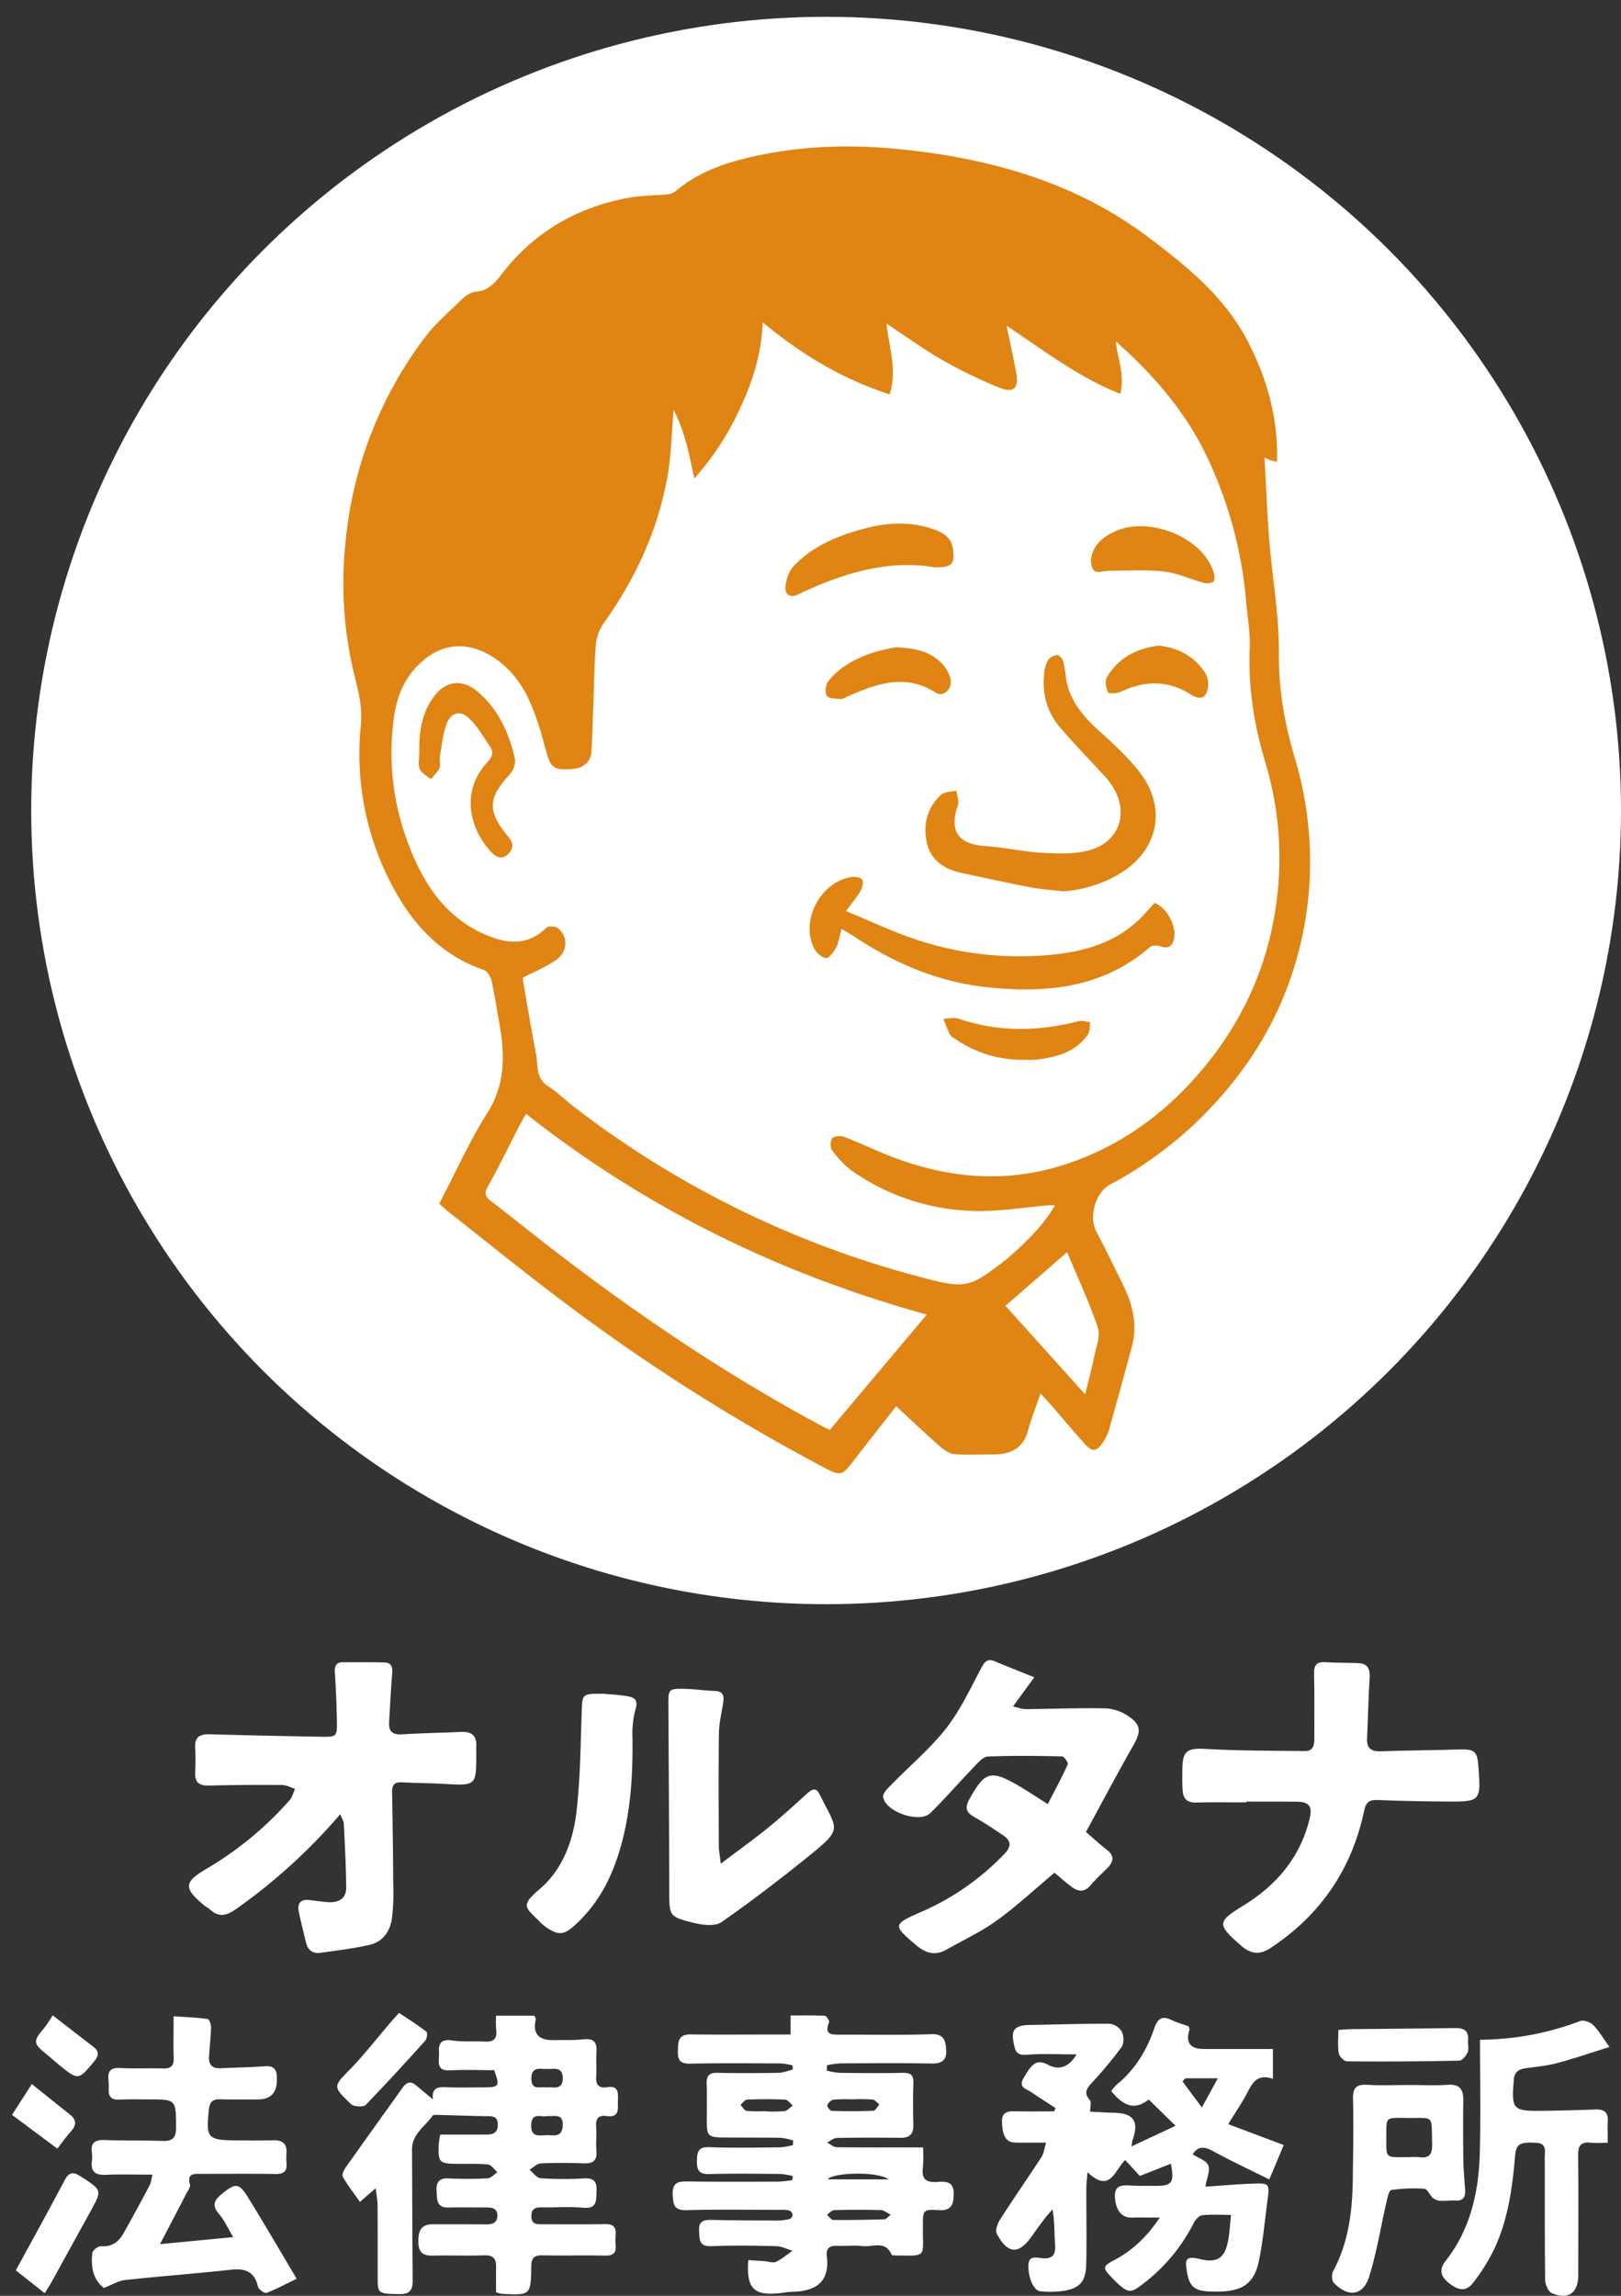 <svg xmlns="http://www.w3.org/2000/svg" width="675" height="956" viewBox="0 0 675 956">
  <rect x="0" y="0" width="675" height="956" fill="#333333" stroke="none"/>
  <g id="hd_logo_white_02" transform="translate(-15458 -9271)">
    <g id="hd_logo_white_02-2" data-name="hd_logo_white_02">
      <g id="グループ_6" data-name="グループ 6" transform="translate(-1590 -7)">
        <g id="グループ_5" data-name="グループ 5" transform="translate(17048 9278)">
          <ellipse id="楕円形_1" data-name="楕円形 1" cx="331" cy="330.5" rx="331" ry="330.5" transform="translate(13 7)" fill="#fff"/>
          <rect id="長方形_39" data-name="長方形 39" width="675" height="675" fill="none"/>
          <g id="hd_logo_orange" transform="translate(143.001 61)">
            <g id="hd_logo_orange-2" data-name="hd_logo_orange">
              <path id="パス_154" data-name="パス 154" d="M373.216,519.234c-1.929,5.65-3.859,10.4-5.165,15.313-2.007,7.518-7.155,10.122-14.319,10.114-5.476,0-10.988.355-16.421-.112-2.146-.182-4.412-1.834-6.151-3.357-6.047-5.321-11.887-10.875-18.073-16.594-5.312,6.792-11.264,14.31-17.122,21.9-5.615,7.285-5.632,7.44-13.557,3.279A800.54,800.54,0,0,1,176.72,482.767c-16.949-12.614-33.326-26-49.955-39.045-1.332-1.047-2.578-2.215-3.971-3.426,6.7-12.8,12.484-25.842,20.029-37.773,7.579-11.983,7.354-24.233,5.061-37.142-1.081-6.056-1.981-12.156-3.331-18.143-.372-1.644-1.8-3.841-3.244-4.334-19.12-6.593-31.033-20.712-39.616-38.05a116.912,116.912,0,0,1-11.507-63.927c.822-8.6-1.7-16.213-3.513-24.173a162.24,162.24,0,0,1-2.665-53.995,166.723,166.723,0,0,1,32.539-82.831c4.421-5.935,10.174-10.91,15.53-16.1,1.592-1.549,3.859-3.158,5.926-3.314,6.688-.519,9.275-5.615,12.9-9.958C164.175,34.612,181.34,25.121,201.637,21.4c5.2-.952,10.581-.9,15.858-1.428a6.638,6.638,0,0,0,3.53-1.142C231.891,9.548,245.051,5.8,258.642,3.172,278.463-.67,298.466-.7,318.391,1.562,354.3,5.629,388.3,15.474,417.7,37.536c16.378,12.285,32.253,25.116,41.935,43.907,7.328,14.223,11.749,29.156,12.06,45.214.026,1.41,0,2.829,0,4.672-1.3-.3-2.068-.433-2.8-.675-.675-.216-1.306-.554-2.431-1.047.649,11.576,1.047,22.84,1.955,34.062,1.272,15.867,4.179,31.726,4.032,47.567-.138,14.915,2.353,28.905,6.506,43.025a150.564,150.564,0,0,1,5.589,60.077c-4.274,37.159-20.937,68.132-48.129,93.585a164.919,164.919,0,0,1-34.33,24.415c-6.056,3.288-8.851,13.41-5.727,19.38,3.911,7.475,7.613,15.063,11.334,22.633,4.023,8.2,5.935,16.724,3.452,25.808-3.158,11.55-6.264,23.109-9.534,34.633a18.542,18.542,0,0,1-2.743,5.286c-2.327,3.348-4.17,3.59-6.9.588-4.75-5.217-9.24-10.659-13.86-15.988-1.4-1.618-2.872-3.175-4.9-5.407ZM309.047,73.821c1.107,9.915,4.533,19.336,1.306,29.424-19.587-6.333-36.605-16.49-52.836-30-.562,13.073-4.084,24.32-9.1,35.091A117.674,117.674,0,0,1,229.028,138.3c-2.163-10.105-3.9-19.631-8.634-28.55-.831,9.56-.952,18.688-2.526,27.564-3.962,22.313-13.2,42.471-26.353,60.916a18.582,18.582,0,0,0-3.417,8.608c-.718,7.735-.727,15.53-1.03,23.3-.277,7.337-.45,14.682-.882,22.01-.234,3.954-3.288,6.636-7.4,7.042-7.3.727-9.344-.242-10.849-5.295-1.185-3.962-2.18-7.986-3.417-11.939-3.21-10.235-7.354-19.994-16.032-26.924-10-7.985-21.248-9.56-31.155-1.921-7.812,6.03-11.853,14.318-13.263,23.809a106.141,106.141,0,0,0,6.1,54.1c6.013,15.824,14.915,29.511,31.033,36.847,9.119,4.153,18.134,5.459,26.3-2.578.813-.8,3.971-.484,5,.45,4.058,3.686,3.7,9.733-1.056,13.047-4.118,2.864-8.894,4.8-13.747,7.328a5.54,5.54,0,0,0,.017,1.454c1.765,10.14,3.478,20.3,5.4,30.411.9,4.741-.216,10.166,5.156,13.471,3.642,2.241,6.7,5.425,10.114,8.063a403.8,403.8,0,0,0,142.095,70.563c21.11,5.736,22.382,5.58,36.337-4.957,1.376-1.038,2.743-2.111,4.023-3.27,6.826-6.16,13.471-12.484,18.385-20.911-1.28,0-2.094-.061-2.907.009-9.569.831-19.129,2.4-28.7,2.371a92.315,92.315,0,0,1-52.507-16.438c-3.365-2.284-6.16-5.572-8.712-8.79a5.268,5.268,0,0,1,.026-5.018c.7-.943,3.374-1.2,4.784-.692,5.226,1.912,10.278,4.3,15.409,6.471,25.574,10.8,51.685,13.687,78.349,4.568,22.728-7.769,41.251-21.672,56.478-40.109,19.163-23.212,29.407-49.955,31.042-79.915a138.554,138.554,0,0,0-5.779-47.212c-4.594-15.409-7.068-30.921-6.394-47.048.277-6.558-.986-13.176-1.523-19.778A174.591,174.591,0,0,0,443.969,132.4c-8.946-20.219-22.849-36.571-39.46-51.218.874,7.285,3.746,14.068,1.938,21.854C389.005,96.2,374.7,85,359.053,74.669c1.453,7.034,2.838,13.151,3.954,19.31,1.246,6.869-.917,8.972-7.319,6.333a199.657,199.657,0,0,1-23.117-11.2c-7.908-4.525-15.322-9.923-23.532-15.331ZM158.975,402.861c-1.012,1.791-2.024,3.469-2.916,5.2-4.326,8.375-8.435,16.871-13.038,25.081-1.618,2.89-.9,4.36,1.3,6.03,3.66,2.786,7.3,5.6,10.892,8.47,39.893,31.829,81.637,60.9,126.678,85.063,1.2.649,2.448,1.22,3.556,1.765,13.635-16.213,26.924-32.02,40.395-48.034-61.357-16.957-117-44.21-166.864-83.584ZM391.791,519.675c1.393-5.771,2.734-10.659,3.737-15.625.813-4.049,2.7-8.678,1.523-12.173-3.608-10.737-8.461-21.058-12.787-31.423-9.136,7.942-17.407,15.14-25.678,22.33C369.28,494.663,380.12,506.715,391.791,519.675Z" transform="translate(-82.91 -0.038)" fill="#e08413"/>
            </g>
            <path id="パス_155" data-name="パス 155" d="M420.244,343.2c-4.542-.545-9.136-.839-13.626-1.7-9.525-1.826-19-3.937-28.481-5.952-7.086-1.505-12.8-5.165-14.466-12.424-1.713-7.475-.017-14.69,5.849-20.1,1.453-1.332,4.239-1.22,6.411-1.774.234,2.111,1.211,4.49.571,6.3-3.686,10.469.208,16.066,11.377,16.8,7.856.519,15.625,2.3,23.472,2.786,6.246.389,12.8.64,18.809-.753,15.123-3.521,18.791-18.6,7.882-30.7-6.359-7.06-13.081-13.8-19.2-21.058-5.537-6.567-7.371-14.492-6.255-23a10.838,10.838,0,0,1,1.6-4.8,5.245,5.245,0,0,1,3.712-2c.865,0,2.189,1.575,2.509,2.682a59.48,59.48,0,0,1,1.2,7.164c1.514,9.171,7.06,15.677,13.722,21.7,5.961,5.4,12.009,10.91,16.9,17.225,11.628,15.011,7.752,32.824-8.669,42.462a52.611,52.611,0,0,1-23.334,7.146Z" transform="translate(-120.681 -33.043)" fill="#e08413"/>
            <path id="パス_156" data-name="パス 156" d="M322.447,365.808c10.071,4.153,19.077,8.435,28.455,11.619a136.089,136.089,0,0,0,52.118,6.956c14.448-.857,28.464-3.694,39.9-13.557,2.916-2.518,5.355-5.589,8.02-8.409,5.355,1.99,9.629,10.391,7.856,15.781-.874,2.647-2.673,3.314-5.433,2.284-1.263-.467-3.435-.45-4.334.329-19.579,16.975-42.765,19.241-67.171,16.784-20.548-2.068-38.915-9.837-55.959-21.162-1.523-1.012-3.132-1.886-5.321-3.2-.787,2.89-1.09,5.451-2.189,7.6-.96,1.877-3.019,4.732-4.239,4.568-1.9-.26-4.187-2.379-5.113-4.3-5.6-11.671,2.916-27.5,15.746-29.485,1.453-.225,3.885.225,4.412,1.168.614,1.1.009,3.314-.744,4.655-1.384,2.466-3.279,4.646-6,8.366Z" transform="translate(-113.163 -47.435)" fill="#e08413"/>
            <path id="パス_157" data-name="パス 157" d="M119.4,287.273c-.138-8.3.908-16.352,6-23.264,4.957-6.731,11.87-7.6,18.246-2.18,8.669,7.363,13.159,17.234,15.573,28.04.433,1.921-.727,4.871-2.154,6.428-9.145,9.932-9.439,15.383-.623,26.015,2.111,2.544,2.4,4.681-.009,7.129-2.492,2.535-4.923,1.462-6.74-.433-9.534-9.906-13.194-25.765-1.86-37.868,1.9-2.033,2.63-3.867,1.246-5.978-2.786-4.265-5.39-8.851-9.032-12.294-3.686-3.5-7.726-2.2-9.413,2.708-1.462,4.265-1.912,8.894-2.656,13.384-.26,1.54.424,3.374-.164,4.7-.779,1.748-2.388,3.132-3.642,4.672-1.592-1.376-3.876-2.474-4.577-4.213-.8-1.981-.182-4.534-.182-6.835Z" transform="translate(-87.801 -34.86)" fill="#e08413"/>
            <path id="パス_158" data-name="パス 158" d="M357.773,199.742c-19.9-3.374-38.794,2.682-57.135,11.4-3.443,1.635-5.174-.7-5.009-2.976.225-3.019,1.3-6.618,3.3-8.755,8.28-8.868,19.215-13.159,30.7-16.075,8.747-2.223,17.615-2.621,26.31.112,4.36,1.367,8.773,3.236,9.482,8.747.813,6.281-.484,7.674-7.657,7.544Z" transform="translate(-111.591 -24.51)" fill="#e08413"/>
            <path id="パス_159" data-name="パス 159" d="M442.659,197.223c.666-6.8,5.329-10.33,10.953-12.64,12.363-5.087,31,1.237,38,12.7a20.575,20.575,0,0,1,2.275,5.053c.32,1.133.415,3.054-.225,3.564a5.017,5.017,0,0,1-3.9.519c-5.485-1.5-10.815-4.023-16.378-4.715-7.051-.874-14.284-.363-21.439-.389a23.89,23.89,0,0,0-4.715.407c-3.85.779-4.283-1.756-4.577-4.5Z" transform="translate(-131.415 -24.681)" fill="#e08413"/>
            <path id="パス_160" data-name="パス 160" d="M344.182,241.11c8.531.251,14.838,1.877,19.57,7.086a14.637,14.637,0,0,1,3.227,5.918c1.055,4.066-2.907,7.942-6.108,5.883-12.554-8.1-24.389-3.8-36.311,1.35-1.047.45-2.128,1.315-3.149,1.255-2.068-.121-5.035-.1-5.909-1.35-.908-1.3-.51-4.594.6-6.013,4.732-6.048,11.394-9.5,18.523-11.913a79.746,79.746,0,0,1,9.551-2.215Z" transform="translate(-114.204 -32.542)" fill="#e08413"/>
            <path id="パス_161" data-name="パス 161" d="M405.487,436.889a48.89,48.89,0,0,1-28.724-8.565c-.831-.562-1.921-1.056-2.327-1.86-1.09-2.128-1.877-4.421-2.786-6.644,2.12-.043,4.456-.683,6.342-.043,16.594,5.675,33.231,5.329,50.024,1.056,1.471-.372,3.2.251,4.81.407-.286,1.713-.052,3.781-.943,5.078-5.182,7.5-13.211,9.525-21.629,10.546a39.667,39.667,0,0,1-4.758.026Z" transform="translate(-121.841 -56.595)" fill="#e08413"/>
            <path id="パス_162" data-name="パス 162" d="M472,240.289c8.314.917,14.742,4.577,19.189,11.282a9.368,9.368,0,0,1,1.22,6.073c-.684,4.568-3.141,5.511-7.319,2.89-9.526-5.978-19.112-5.693-29.026-1.047-1.557.735-5.009.874-5.286.26-.822-1.834-1.393-4.7-.484-6.246,4.845-8.271,12.571-12.138,21.707-13.22Z" transform="translate(-132.384 -32.431)" fill="#e08413"/>
          </g>
        </g>
      </g>
      <g id="_レイヤー_1-2" transform="translate(15463 9310.604)">
        <path id="パス_163" data-name="パス 163" d="M443.32,815.86c-7.42,0-14.23-.39-20.97.17-3.23.27-4.32-.97-4.92-3.39-1.75-7.09-.22-8.96,6.85-9.05,10.97-.15,21.94-.57,32.91-.48a6.8,6.8,0,0,1,4.97,3.36c.84,1.75.93,4.85-.12,6.32a165.429,165.429,0,0,1-12.06,14.54c-2.21,2.44-4.03,4.4-1.13,7.6.67.74.1,2.61.1,4.76,2.87.14,6.25.41,9.64.46,8.48.12,10.86,3.53,7.97,11.52a20.714,20.714,0,0,0-.37,2.5c6.27-2.94,11.88-5.56,18.32-8.58-4.42-4.33-7.8-7.65-11.17-10.94-5.45,4.32-10.13,3.27-15.62-3.54a20.9,20.9,0,0,1,2.45-2.81c7.55-6.18,12.38-14.22,15.48-23.27,1.38-4.05,3.16-5.4,7.17-3.49,2.35,1.12,4.91,1.82,7.12,2.62.22.73.47,1.09.39,1.34q-2.61,8.11,5.92,8.11h28.81v12.44c-7.49-2.65-9.08,3.07-11.66,7.6-1.96,3.43-4.16,6.72-6.98,11.25l23.14,8.7c-1.81,4.31-3.63,8.65-6.01,14.33-8.09-4.03-15.81-7.62-23.25-11.7-3.67-2.02-6.4-2.33-8.64,1.24,2.3,1.52,5.62,2.54,6.47,4.59.89,2.16-.6,5.29-1.19,8.88,7.17-.47,13.58-1.06,20-1.28,6.61-.22,6.78.08,5.88,6.8-1.14,8.53-1.87,17.15-3.64,25.54-1.91,9.03-6.64,12.31-15.9,12.61-.83.03-1.67,0-2.5.01-8.92.02-10.85-1.84-11.85-10.64-.33-2.89.8-3.62,3.29-3.36a19.92,19.92,0,0,1,2.42.48c7.09,1.66,10.26-.24,11.71-7.43.68-3.36.8-6.82,1.25-10.97-4.47,0-8.26-.26-11.98.14-1.26.14-2.76,1.73-3.43,3.03a74.059,74.059,0,0,1-21.13,25.48c-5.06,3.88-6.14,4.09-10.9-.34-.73-.68-1.44-1.39-2.12-2.12-4.02-4.23-3.98-4.77,1-7.4,7.5-3.96,13.45-9.55,18.91-17.68-4.55,0-8.06-.08-11.56.02-4.27.12-6.85-2.99-7.12-8.66-.23-4.68,2.69-4.93,6.23-4.72,3.49.21,7,.13,10.49.16,7.05.05,8.09-1.32,6.58-9.22-4.18,1.64-8.27,3.25-12.93,5.08-1.82-1.98-3.9-4.25-6.08-6.62-4.29,3.92-6.16,14.2-15.71,5.06-.22,2.98-.48,4.91-.49,6.83-.03,10.5.19,20.99-.04,31.48-.16,7.2-2.66,10.02-9.49,11.13a42.8,42.8,0,0,1-9.47.18c-2.91-.18-5.17-5.5-5.13-10.67.03-4.2,3.03-3.46,5.28-3.18,4.73.58,6.21-1.25,5.83-5.86-.38-4.59-.08-9.23-1.11-14.43-1.16,1.39-2.36,2.74-3.46,4.18-1.71,2.25-3.39,4.52-5,6.84-5.48,7.89-10.08,7.76-14.68-.85-.74-1.39.3-4.31,1.37-5.98,5.61-8.75,11.56-17.28,17.22-25.99,1.01-1.55,1.2-3.63,1.92-5.99-4.63,0-8.59.04-12.55-.01-4.03-.05-5.55-2.45-5.81-8.45-.18-4.02,2.05-4.67,5.37-4.59,5.43.13,10.87.04,16.31.04.21-.46.42-.91.63-1.37-3.43-2.24-6.9-4.42-10.28-6.74-1.96-1.34-5.33-1.78-3.02-5.79,3.59-6.21,5.33-7.57,9.4-5.89.46.19.87.49,1.32.69q6.75,2.99,11.33-4.64Zm45.35,9.95c-.43.42-.86.84-1.28,1.26,2.46,3.32,4.93,6.64,8.08,10.88,2.54-4.64,4.42-8.07,6.64-12.13H488.68Z" fill="#fff"/>
        <path id="パス_164" data-name="パス 164" d="M339.27,822.63a32.348,32.348,0,0,0,5.29.91c8.83.1,17.67.17,26.49,0,3.28-.06,4.41,1.02,4.3,4.3-.21,5.82-.15,11.66-.03,17.49.08,3.89-1.73,5.31-5.47,5.27-8.83-.11-17.66-.11-26.49.06-1.32.03-2.62,1.26-3.93,1.93,1.32.67,2.63,1.9,3.95,1.92,11.79.15,23.58.09,35.99.09a64.113,64.113,0,0,1-.06,8.25c-.69,5.02,1.35,6.49,6.17,6.1,5.37-.44,6.86,1.15,6.63,5.97-.18,3.76-1.34,6.08-5.99,5.8-6.8-.41-6.82-.08-6.82,6.61v2.5c.07,10.6,1.25,9.87-11.17,9.76-.65,0-1.73-.02-1.87-.35-2.6-6.07-7.92-3.06-12.07-3.55-3.45-.41-6.99.04-10.49-.12-3.15-.15-4.8.94-4.4,4.29,1.28,10.58-4.32,14.64-14.4,14.86-1.82.04-3.64.4-5.46.59-10.61,1.09-13.72-2.08-12.84-13.8,2.21.15,4.43.29,6.66.45,1.65.12,3.56.86,4.88.26,2.47-1.13,4.6-3.02,6.87-4.6-2.29-.67-4.56-1.86-6.86-1.91-8.99-.22-18-.35-26.99.01-5.34.22-4.82-3.1-5.05-6.46-.27-4.08,2.07-4.54,5.35-4.47,9.16.2,18.33.23,27.49.25a18.706,18.706,0,0,0,4.89-.65,2.26,2.26,0,0,0,1.21-1.86,2.378,2.378,0,0,0-1.47-1.69,16.9,16.9,0,0,0-3.97-.25c-12.83,0-25.67-.24-38.49.14-5.18.16-5.82-1.9-6-6.36-.21-5.18,2.2-5.65,6.28-5.6,12.66.17,25.33.11,37.99.07a44.54,44.54,0,0,0,5.6-.67c.04-.55.09-1.1.13-1.64a30.143,30.143,0,0,0-5.09-.88c-9.83-.09-19.67-.24-29.49.05-4.33.13-5.43-1.48-5.34-5.51.08-3.74.5-5.85,5.14-5.69,9.82.35,19.66.15,29.49.06a34.206,34.206,0,0,0,5.34-.89c.04-.65.07-1.3.11-1.95a24.911,24.911,0,0,0-5.01-1.12c-8-.14-16-.07-23.99-.14-6.34-.05-6.96-.68-6.97-6.77-.01-5.17.14-10.34-.05-15.5-.13-3.44,1.05-4.75,4.59-4.67,8.49.2,17,.15,25.49,0,1.93-.03,3.84-.88,5.76-1.35-.02-.57-.04-1.15-.06-1.72a27.561,27.561,0,0,0-4.7-.82c-12.66-.06-25.33-.17-37.99.08-4.11.08-5.17-1.41-5.07-5.24s.03-6.99,5.28-6.93c12.16.15,24.33.04,36.49.04h5.17v-7.91c4.97,0,9.66-.11,14.33.13.64.03,1.93,2.14,1.67,2.77-2.12,5.16,1.09,5.08,4.59,5.07,12.66-.06,25.34.26,37.99-.2,5.52-.2,5.98,2.99,6.2,6.72.24,4.18-1.93,5.6-6.18,5.51-12.66-.26-25.33-.13-37.99-.06a38.287,38.287,0,0,0-5.47.77l-.06,2.22Zm26.67,59.97c-1.76-.84-2.94-1.87-4.14-1.91-6.48-.16-12.98-.16-19.46.01-1.01.03-1.98,1.26-2.98,1.93.87.76,1.73,2.16,2.6,2.17,7.13.08,14.27-.07,21.4-.27.63-.02,1.23-.89,2.57-1.94Zm-15.53-48.04v.03a76.215,76.215,0,0,0-8.42.11,3.969,3.969,0,0,0-2.5,2.38c-.19.5,1.17,2.28,1.87,2.3,5.77.18,11.56.19,17.33-.06.87-.04,1.67-1.71,2.5-2.63-.95-.71-1.85-1.92-2.87-2.03a72.082,72.082,0,0,0-7.92-.1Zm-36.61,4.95v.07a58.2,58.2,0,0,0,7.93-.11c1.21-.17,2.25-1.52,3.37-2.34-1.04-.84-2.05-2.37-3.12-2.42-5.29-.26-10.6-.23-15.89-.03-.94.04-1.83,1.42-2.74,2.18.83.88,1.58,2.4,2.52,2.52a59.85,59.85,0,0,0,7.93.12ZM365,867.9c-4.75-3.49-23.23-2.85-25.34,0Z" fill="#fff"/>
        <path id="パス_165" data-name="パス 165" d="M201.57,914.89c0-3.22-.07-6.79.02-10.36.09-3.47-1.1-5.14-4.95-5-7.15.26-14.33-.06-21.49.12-4.29.11-5.94-1.64-5.95-5.91,0-4.33,1.09-7.16,6.01-7.14,7.16.04,14.33-.03,21.49.05,2.71.03,5.35-.16,5.4-3.57.05-3.55-2.75-3.51-5.36-3.49-5,.04-10-.11-14.99.04-5.25.16-4.72-3.8-4.95-6.93s.79-5.4,4.82-5.2a158.931,158.931,0,0,0,16.48-.04c1.38-.07,2.68-1.65,4.01-2.53-1.28-1.12-2.48-3.08-3.87-3.22-4.46-.45-8.98-.2-13.48-.28-6.74-.12-7.31-.71-7.1-7.61a36.928,36.928,0,0,1,.67-4.56H196.7c2.8,0,5.47-.06,5.59-3.94.12-4.18-2.76-3.69-5.46-3.74-6.8-.13-13.59-.36-20.39-.53-.44-.01-1.11.04-1.3.32-3.12,4.53-8.6,7.61-8.57,14.08.1,17.99.1,35.98.28,53.97.04,3.88-.55,6.33-5.36,6.26-8.66-.12-9.18-.21-9.2-5.94-.03-10.5.02-20.99-.06-31.49a61.229,61.229,0,0,0-.85-6.63c-2.45,2.13-4.01,3.49-6.5,5.66-2.46-3.51-5.02-6.81-7.11-10.39-.48-.82.37-2.8,1.13-3.88,7.82-11.09,15.77-22.09,23.64-33.16,1.62-2.29,3.33-3.14,5.72-1.1,2.13,1.81,4.29,3.58,7.02,5.85-.57-4.67,1.84-5.26,5.33-5.09,5.32.25,10.66.08,15.99.07,6.28-.01,6.59-.49,4.18-7.14-5.97,0-12.12-.27-18.24.07-6.58.36-4.44-4.45-4.73-7.58-.32-3.53.93-5.53,5.29-4.89,4.58.67,9.31.26,13.96.5,3.86.2,5.02-1.58,4.54-5.17a43.494,43.494,0,0,1-.04-5.62h15.96c.5,1.12.65,1.29.62,1.42q-2.15,8.93,7.43,8.75c4.16-.08,8.36.1,12.48-.34,4.4-.47,5.61,1.4,5.32,5.4-.23,3.32.12,6.67-.11,9.99-.24,3.48,1.04,5.11,4.56,4.55,4.74-.75,4.61,2.31,4.49,5.5-.12,3.23.93,7.26-4.64,6.51-3.68-.5-4.65,1.24-4.42,4.6.22,3.32-.17,6.68.1,9.99.34,4.09-1.5,5.24-5.27,5.11-5.99-.21-12-.27-17.98.04-1.57.08-3.07,1.72-4.6,2.65,1.53,1.22,2.98,3.38,4.59,3.5a140.1,140.1,0,0,0,17.98.08c4.27-.25,5.53,1.28,5.34,5.39-.18,3.91.27,7.34-5.58,6.81-5.62-.51-11.32-.05-16.98-.14-2.63-.04-4.58.26-4.58,3.63,0,3.57,2.31,3.42,4.74,3.42,8.66-.02,17.33.09,25.99-.07,3.27-.06,4.61,1.15,4.36,4.37a26.927,26.927,0,0,0,0,4.49c.31,3.34-1.24,4.3-4.42,4.24-8.66-.16-17.33.07-25.99-.11-3.4-.07-4.67.97-4.72,4.53-.16,12.19-.29,12.19-12.64,11.46a14.088,14.088,0,0,1-2.01-.64Zm20.62-85.29c1.12,0,1.95-.06,2.77.01,2.76.23,4.39-.57,4.37-3.77-.02-3.03-1.32-4.17-4.23-3.97a48.083,48.083,0,0,1-4.95-.03c-3.05-.08-3.98,1.56-3.87,4.39.17,4.79,3.78,2.93,5.92,3.37Zm.69,11.91c-2.35.74-6.48-1.91-6.68,3.74-.17,4.8,2.78,4.46,5.87,4.26,3.05-.2,7.05,1.4,7.25-4.11C229.51,840.23,225.79,841.82,222.88,841.51Z" fill="#fff"/>
        <path id="パス_166" data-name="パス 166" d="M136.67,715.87a236.069,236.069,0,0,1-43.24,39.38c-4.19,2.97-7.35,3.68-11.14.15-.6-.56-1.4-.9-2.04-1.42-8.97-7.33-8.8-9.85.94-15.52a142.156,142.156,0,0,0,34.42-28.47c1.11-1.24,1.51-3.12,2.24-4.7-1.79-.56-3.58-1.6-5.37-1.61q-15.24-.12-30.47.23c-3.97.09-5.94-1.22-5.74-5.41a101.956,101.956,0,0,0,0-10.49c-.26-4.66,2.31-5.55,6.25-5.44q22.965.63,45.93,1.01c6.86.12,6.97,0,6.83-6.9q-.2-9.96-.84-19.92c-.17-2.7.58-4.21,3.43-4.2,5.66.01,11.32-.03,16.97.08,4.07.08,3.57,2.94,3.37,5.73-.47,6.44-.83,12.89-1.18,19.33-.22,3.92,1.7,5.14,5.54,4.89,8.14-.53,16.31-.62,24.46-1.02,4.45-.21,6.57,1.67,6.3,6.17-.07,1.16-.01,2.33-.01,3.5,0,12.59-.22,12.74-12.95,12.01-5.98-.34-11.98-.37-17.97-.68-3.02-.16-4.19,1.03-4.13,4.06q.36,19.485.49,38.96a88.315,88.315,0,0,1-.58,13.91c-.81,5.22-3.88,9.47-9.17,10.71-6.74,1.58-13.67,2.37-20.54,3.35-3.3.47-5.33-1.18-6.09-4.43-.97-4.18-2.07-8.33-2.94-12.53-.74-3.56.62-5.48,4.51-5,2.47.3,4.93.64,7.41.84,4.94.39,7.84-1.64,7.8-6.12-.08-8.82-.56-17.63-.98-26.45-.05-1.06-.75-2.09-1.48-4Z" fill="#fff"/>
        <path id="パス_167" data-name="パス 167" d="M447.2,723.23c3,2.58,5.81,5.17,8.8,7.52,3.2,2.53,2.67,4.93.15,7.48-2.34,2.37-4.85,4.6-6.97,7.15-2.47,2.96-5.07,2.85-7.82.8-2.65-1.98-5.13-4.19-7.27-5.96-7.92,6.64-15.55,13.74-23.93,19.82-6.51,4.72-13.95,8.17-20.98,12.18-4.72,2.69-8.74,1.52-12.72-1.86-9.72-8.26-9.75-8.58,1.88-13.73a106.323,106.323,0,0,0,34.92-24.27c3.31-3.51,2.53-5.68-.83-7.92-3.86-2.58-7.71-5.18-11.76-7.44-3.32-1.85-3.96-3.84-2.1-7.22,6.47-11.75,8.98-12.56,20.56-5.79,3.84,2.24,7.55,4.73,12.17,7.64,2.93-5.69,5.82-11.01,8.31-16.51.31-.68-1.48-3.33-2.33-3.35-10.33-.23-20.67-.37-30.98.07-1.97.08-4.04,2.57-5.71,4.3-6.12,6.35-11.9,13.04-18.18,19.23-4.48,4.41-18.96-.58-19.65-6.79-.18-1.63,2.17-3.75,3.69-5.31,7.52-7.73,15.93-14.74,22.52-23.18,5.95-7.62,10.13-16.66,14.71-25.27,1.46-2.74,2.67-3.88,5.67-2.61,5.35,2.26,10.77,4.37,16.34,6.62-3.29,4.51-5.73,7.85-8.86,12.13,2.2.49,3.74,1.14,5.28,1.13,11.16-.08,22.33-.57,33.48-.31a18.691,18.691,0,0,1,9.54,3.42c5.11,3.5,4.95,6.48,1.88,11.85-6.72,11.76-13.03,23.75-19.81,36.2Z" fill="#fff"/>
        <path id="パス_168" data-name="パス 168" d="M513.94,710.93c-6.99,0-13.99-.15-20.97.06-3.67.11-5.26-1.68-5.51-4.92-.23-2.98-.14-5.99-.12-8.99.05-7.74,2.13-8.84,9.69-8.41,13.76.79,27.58.72,41.38.88,3.29.04,3.92-2.35,3.9-5.17-.06-9,.12-18-.12-26.99-.1-3.75,1.16-5.1,4.87-4.84,4.48.31,8.98.19,13.47.38,4.12.17,5.07,2.56,4.8,6.4-.56,8.28-.66,16.58-1.07,24.87-.21,4.14,1.61,5.59,5.66,5.45,10.81-.37,21.64-.42,32.45-.75,6.71-.21,7.78.6,8.27,7.26,1.06,14.28.9,14.52-13.39,14.42-9.49-.07-18.99-.24-28.47-.64-3.44-.15-4.95.75-5.71,4.37q-7.7,36.555-38.95,57.22c-4.17,2.77-7.59,2.63-11.34-.13-.4-.3-.77-.64-1.14-.96-9.9-8.65-9.83-9.84,1.01-16.48,14.01-8.59,23.95-20.29,27.77-36.6,1.13-4.83-.39-6.68-5.48-6.73-7-.07-13.99-.02-20.99-.02v.32Z" fill="#fff"/>
        <path id="パス_169" data-name="パス 169" d="M118.56,909.26c-4.93,2.39-8.66,4.45-12.6,5.91-.8.3-3.26-1.46-3.53-2.6-1.47-6.29-5.3-7.71-11.28-7.05-14.68,1.63-29.42,2.7-44.11,4.3-2.83.31-5.51,2.03-8.78,3.3-4.52-3.48-5.51-8.85-4.8-14.61.14-1.1,2.4-2.84,3.58-2.75,4.49.32,7.35-1.8,9.35-5.34,3.73-6.6,7.34-13.28,10.89-19.99.64-1.2.75-2.68,1.23-4.5-6.96,0-13.24-.2-19.51.07-4.33.18-6.28-1.32-5.74-5.74a14.054,14.054,0,0,0,0-3.49c-.63-4.4,1.55-5.39,5.51-5.24,7.99.3,15.99.09,23.98.37,4.13.15,5.59-1.42,5.57-5.52-.06-11.79.06-11.79-11.54-11.78-4,0-8-.11-11.99.09-3.2.16-4.68-1.06-4.53-4.29a27.955,27.955,0,0,0-.1-3.99c-.34-3.57.9-5.09,4.78-4.88,5.98.33,11.99.01,17.98.18,3.2.09,4.52-1.04,4.41-4.34-.18-5.31-.05-10.64-.05-17.39,4.95.34,9.59.52,14.17,1.13.65.09,1.47,2.25,1.44,3.44-.11,4.13-.61,8.24-.85,12.37-.19,3.34,1.48,4.88,4.86,4.71,6.14-.31,12.29-.38,18.42-.84,3.17-.24,4.73.89,4.95,3.99.04.5,0,1,.01,1.5q.17,8.33-7.95,8.33c-5.16,0-10.33.11-15.49-.06-3.08-.1-4.49.91-4.83,4.13-1.29,12.11-.7,12.89,11.48,12.99,5.16.04,10.33.07,15.49-.04,3.78-.08,5.58,1.54,5.31,5.38a25.309,25.309,0,0,0,0,3.99c.33,3.43-1.02,4.73-4.57,4.67-10.32-.18-20.65-.07-30.98-.06-2.9,0-5.93-.31-4.65,4.42.3,1.11-.93,2.7-1.6,3.99-3.39,6.57-6.82,13.12-10.85,20.85,10.41-1,19.91-1.91,30.46-2.92-2.32-3.87-3.71-7.09-5.9-9.61-3.01-3.46-2.04-5.73,1.03-8.26,5.78-4.75,7.28-4.8,11.08,1.37,6.75,10.93,13.2,22.04,20.21,33.8Z" fill="#fff"/>
        <path id="パス_170" data-name="パス 170" d="M611.29,809.75a118.525,118.525,0,0,0,41.72-7.78c1.45-.54,4.18.45,5.4,1.66,2.32,2.29,3.98,5.24,6.79,9.14-7.73,2.41-14.77,4.84-21.95,6.75-4.29,1.14-8.8,1.51-13.22,2.15-2.86.41-4.53,1.87-4.67,4.85a4.176,4.176,0,0,1-.02.5c-1.01,11.61-.24,12.49,11.35,12.35q11.235-.135,22.47-.56c3.38-.13,5.49.79,5.34,4.64-.11,2.81-.02,5.63-.02,9.21-2.64,0-4.91.19-7.14-.04-3.95-.41-5.24,1.15-5.19,5.11.18,15.33.07,30.67.06,46v4c-.09,7.53-4.06,10.47-11,7.56-1.48-.62-2.76-3.61-2.79-5.53-.21-17-.1-34-.16-51,0-2.64.96-5.89-3.68-6.1-6.71-.3-8.25.36-8.69,5.56-1.12,13.25-2.93,26.38-8.62,38.54a78.45,78.45,0,0,1-8.9,14.27c-2.81,3.67-6.13,3.3-10.33-.2-3.2-2.66-3.82-5.49-1.05-9.02,10.4-13.23,13.8-28.8,14.22-45.11.39-15.46.08-30.94.08-46.93Z" fill="#fff"/>
        <path id="パス_171" data-name="パス 171" d="M295.13,736.44c7.31-5.52,13.59-9.99,19.56-14.84,5.67-4.6,11.06-9.54,16.48-14.44,2.22-2.01,3.95-2.48,5.26.78a3.707,3.707,0,0,0,.28.41c6.65,13.6,9.33,13.36-3.65,23.9-12.23,9.93-24.73,19.55-37.65,28.54-2.7,1.88-7.95,1.2-11.67.27-10.26-2.57-10.04-2.87-10.06-13.52-.04-25.8-.21-51.59-.36-77.39-.04-6.23.16-6.62,6.34-6.52,4.3.07,8.6.72,12.9.88,4.02.15,3.99,2.52,3.5,5.47-.67,4.03-1.63,8.08-1.69,12.14-.2,15.64-.1,31.29-.05,46.93,0,1.87.4,3.73.81,7.37Z" fill="#fff"/>
        <path id="パス_172" data-name="パス 172" d="M581.45,828.6c5.49,0,11,.28,16.47-.08,5.02-.34,6.45,2.02,6.4,6.47q-.135,12.48.03,24.96c.06,4.15.51,8.3.74,12.45.15,2.72-.65,4.5-3.89,4.31-2.15-.13-4.33.24-6.48.12a5.374,5.374,0,0,1-3.06-1.19c-1.32-1.16-2.28-3.74-3.52-3.82a64.528,64.528,0,0,0-13.82.52c-.9.13-1.57,3.24-1.99,5.06-2.41,10.41-4.04,21.05-7.27,31.19-2.49,7.84-8.8,8.52-14.65,2.38-.87-.91-.98-3.54-.32-4.76,6.48-12.04,8.06-25.07,8.23-38.41.14-11.15.36-22.3.09-33.44-.12-4.77,1.55-6.11,6.06-5.83,5.64.34,11.31.08,16.97.08Zm.7,30.03a29.176,29.176,0,0,1,3.97.03c4.35.59,5.32-1.54,5.23-5.48-.3-12.79.99-10.62-10.96-10.86-.5-.01-.99-.02-1.49-.02-6.6-.04-6.63-.04-6.61,6.56.05,10.86-1.14,9.79,9.85,9.78Z" fill="#fff"/>
        <path id="パス_173" data-name="パス 173" d="M246.04,665.67c2.65.25,6.49.39,10.24,1.05,2.48.44,4.6,1.28,3.45,5.07a39.09,39.09,0,0,0-1.37,11.78c.23,16.84-.79,33.5-6.06,49.65-3.61,11.08-9.17,20.93-17.92,28.83-4.51,4.08-6.75,4.36-11.8.97a20.138,20.138,0,0,1-3.02-2.6c-5.32-5.46-8.32-6.25-.02-13.23,9.7-8.17,14.1-20.14,15.52-32.46,1.58-13.65,1.68-27.48,2.16-41.25.27-7.79.04-7.8,8.8-7.81Z" fill="#fff"/>
        <path id="パス_174" data-name="パス 174" d="M13.59,915.29c-4.59-3.63-8.57-6.78-12-9.5,7.04-12.94,13.83-25.17,20.33-37.54,1.66-3.16,3.4-3.68,6.2-1.86.69.45,1.41.85,2.1,1.31,6.98,4.6,7.09,5.14,3.06,12.43-5.67,10.25-11.29,20.53-16.95,30.78-.71,1.28-1.55,2.49-2.74,4.39Z" fill="#fff"/>
        <path id="パス_175" data-name="パス 175" d="M552.3,805.69c2.19-.14,3.97-.34,5.75-.35,14.29-.15,28.57-.22,42.86-.45,3.68-.06,5.74,1.09,5.41,5.12-.14,1.65.43,3.52-.16,4.93-.61,1.45-2.23,3.5-3.45,3.53q-23.415.5-46.84.29c-1.2-.01-3.18-2.05-3.4-3.38-.51-3.03-.16-6.2-.16-9.69Z" fill="#fff"/>
        <path id="パス_176" data-name="パス 176" d="M161.18,798.58c4.16,2.79,7.91,5.12,11.39,7.82.53.41.24,2.94-.49,3.75-8.12,9.02-16.32,17.97-24.74,26.71-.87.91-3.32.72-4.89.38-1.15-.25-2.13-1.52-3.09-2.44-5.55-5.29-5.05-6.22.4-11.7,6.41-6.43,11.96-13.7,17.89-20.6.98-1.14,2.01-2.24,3.52-3.92Z" fill="#fff"/>
        <path id="パス_177" data-name="パス 177" d="M18.87,855.1C12.52,850.37,6.59,845.95,0,841.04c2.73-4.24,5.34-8.3,8.26-12.84,5.63,4.52,10.7,8.65,15.83,12.69,2.87,2.26,2.81,4.45.42,7.07C22.63,850.01,21.04,852.32,18.87,855.1Z" fill="#fff"/>
        <path id="パス_178" data-name="パス 178" d="M16.92,799.59c6.55,5.06,11.77,9.1,17,13.13,2.6,2,2.13,3.86.18,6.2-6.39,7.69-6.54,7.78-14.35,1.44-1.93-1.57-3.76-3.27-5.7-4.83-5.24-4.21-5.28-5.34-.72-10.54a50.541,50.541,0,0,0,3.59-5.4Z" fill="#fff"/>
      </g>
    </g>
  </g>
</svg>
